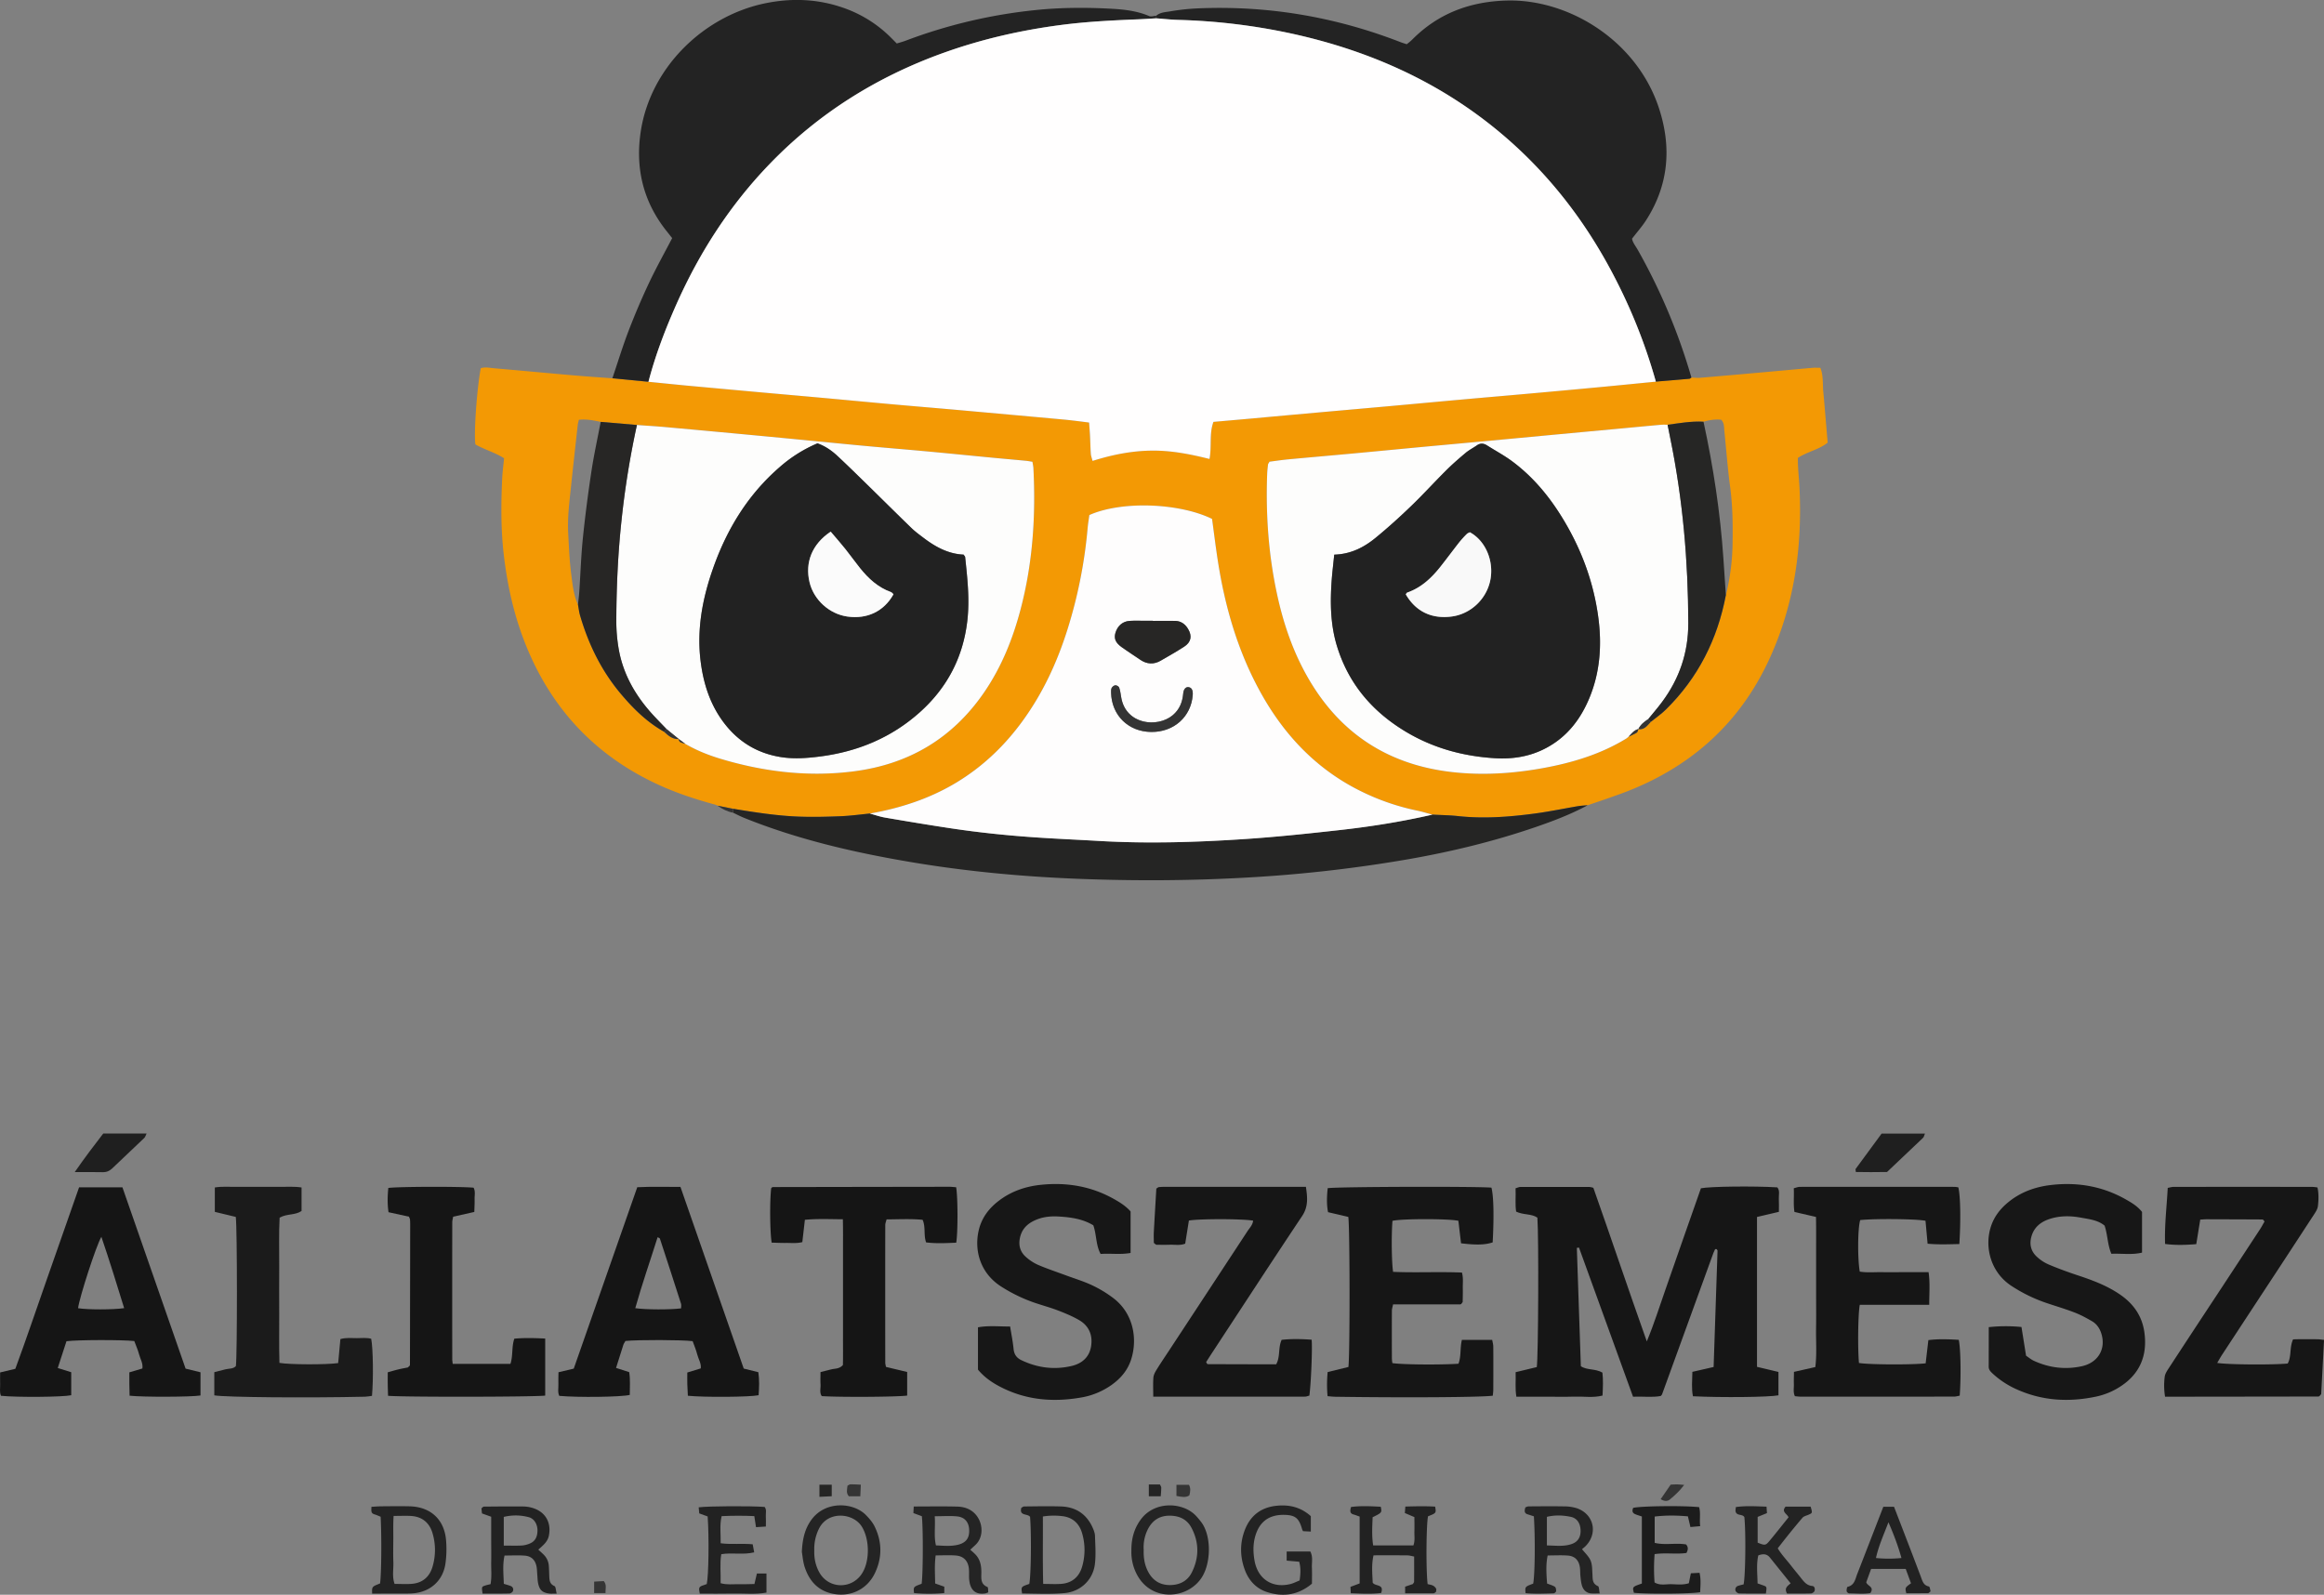 <svg id="Layer_1" data-name="Layer 1" xmlns="http://www.w3.org/2000/svg" viewBox="0 0 3777.48 2592.46"><rect x="0" y="0" width="3777.48" height="2592.46" fill="#808080" stroke="none"/><defs><style>.cls-1{fill:#f39904;}.cls-2{fill:#232323;}.cls-3{fill:#161616;}.cls-4{fill:#252524;}.cls-5{fill:#151515;}.cls-6{fill:#171717;}.cls-7{fill:#1b1b1b;}.cls-8{fill:#222;}.cls-9{fill:#242424;}.cls-10{fill:#1c1c1c;}.cls-11{fill:#1f1f1f;}.cls-12{fill:#343434;}.cls-13{fill:#fffefe;}.cls-14{fill:#fefdfd;}.cls-15{fill:#fdfdfc;}.cls-16{fill:#272625;}.cls-17{fill:#262625;}.cls-18{fill:#f9f9f9;}.cls-19{fill:#fbfbfb;}</style></defs><path class="cls-1" d="M1289.06-2385.84c4.62.17,9.28.81,13.86.42q61.69-5.26,123.35-10.84c19.9-1.78,39.78-3.68,59.68-5.38,3.91-.34,7.87-.05,12.68-.05,5.15,13,3.53,26.47,4.82,39.46,1.37,13.92,2.45,27.86,3.64,41.79,1.13,13.24,2.24,26.47,3.41,40.43-14.23,11.4-32.64,14.5-48.43,24.77-.23,16.29,1.9,32.72,2.69,49.19,4.67,97.93-8.94,192.74-51,282-47.07,99.83-123.51,168.68-225.64,209.5-10.5,4.2-21.2,7.92-31.86,11.69-11.89,4.19-23.84,8.18-35.77,12.26-5.27.49-10.58.64-15.77,1.51-23.47,3.94-46.8,8.84-70.37,12-41.37,5.5-82.89,8.68-124.68,4.12-13.8-1.5-27.75-1.61-41.63-2.36-8.31-2.22-16.55-4.87-25-6.6a378.18,378.18,0,0,1-81.33-26.77C685.56-1743.5,630-1800,589.64-1872.39c-37.8-67.7-58.87-140.91-70.6-217.09-3.44-22.3-6.15-44.7-9.14-66.59-53.91-26.22-147.42-29.5-199.47-6.26-.92,6.85-2.16,14.06-2.8,21.33A772.53,772.53,0,0,1,287-2019.12c-14.13,55.73-33.61,109.37-63.44,158.83-32.48,53.88-73.93,99.08-128,132C51.72-1701.53,3.91-1686-46.3-1677.06c-15.77,1.5-31.52,3.7-47.32,4.34-22.41.9-44.9,1.48-67.29.68-36.33-1.29-72.24-7-108.08-12.83l-24.82-5-5.12-2.24s.27.33.27.33c-30.84-8.42-61.16-18.37-90.28-31.65-101.64-46.36-173.21-121.64-215.49-224.86-19.8-48.34-31.14-98.74-37.07-150.6-4.64-40.52-4.38-81-2.54-121.62.51-11.21,2-22.38,3.16-34.12-15.09-9.62-32-14.06-46.6-22.52-2.82-17,2.36-90.73,8.7-123.84,6.77-2.27,14-.65,21.13,0,43.08,3.75,86.14,7.79,129.22,11.54,21.18,1.84,42.4,3.24,63.61,4.84l58.62,5.65c20.54,2,41.06,4.15,61.6,6q60.68,5.63,121.35,11.06c34.49,3.12,69,6.11,103.48,9.25,37.13,3.38,74.25,7,111.39,10.27,36.48,3.27,73,6.25,109.47,9.5q83.57,7.46,167.12,15.12c6.63.6,13.24,1.38,19.86,2.16,7.09.84,14.18,1.78,21.94,2.77.55,7.76,1.13,14.3,1.47,20.85.5,10,.64,20,1.36,29.94.26,3.68,1.72,7.27,2.81,11.6,31.69-10,62.77-16.25,95.08-16.75s63.36,5.65,95,13.56c3.88-20.58-.72-40.94,6.4-60.3,21.6-1.9,42.12-3.68,62.64-5.52q60.69-5.46,121.36-11c33.83-3,67.66-6,101.48-9,39.8-3.59,79.58-7.31,119.37-10.88,34.49-3.1,69-6,103.48-9.12q59.68-5.37,119.36-10.93c30.49-2.87,61-6,91.43-9,18.16-1.5,36.33-3,54.48-4.6C1286.89-2384,1288-2385.16,1289.06-2385.84Zm-101.88,583.62-.19.16c4.42-2.13,9-3.93,13.16-6.55,1.55-1,1.89-3.86,2.79-5.88l-.19.16c9.9,1.53,14.6-5.9,20.24-11.72,8.22-6.66,17.07-12.69,24.58-20.09,52.32-51.56,83.84-114.14,97.48-186a366.07,366.07,0,0,0,10.89-84.78c.49-30.6.12-61.09-4-91.57-4.08-30.29-6.3-60.83-9.41-91.25-.6-5.82.08-12-5-17.51-9.48-1.07-19.22.39-28.83,3.22-19.69-1.1-39,2.32-58.36,5a97.56,97.56,0,0,0-10-.07c-27.18,2.45-54.34,5-81.51,7.55q-46.72,4.35-93.45,8.7-61.64,5.74-123.25,11.51c-31.15,2.89-62.31,5.7-93.45,8.61-37.12,3.47-74.22,7.08-111.33,10.51-34.47,3.18-69,6.13-103.42,9.37-10.49,1-20.91,2.59-30.62,3.83-1.24,2.24-2.29,3.34-2.43,4.56-.63,5.27-1.23,10.57-1.42,15.88-2.4,65.48,2.12,130.44,16,194.56,10.58,49,26.72,96.16,52.33,139.61,31.56,53.54,73.84,95.68,130.72,122.22,41.69,19.45,85.86,28,131.47,30,39.42,1.75,78.56-1.64,117.3-8.68,48-8.73,94.43-22.62,136.47-48.5Zm-1544.27,3.86c.43,7,6.63,6.14,10.82,8,17.91,10.43,37,18.16,56.78,24.11,71,21.34,143.2,30,217.11,20.5,89.57-11.52,160.54-53.67,211.8-128.4,28.25-41.18,46.56-86.8,59.18-134.7,19.88-75.4,24.94-152.29,20.9-229.93-.16-3.19-.95-6.35-1.55-10.18-4-.62-7.13-1.27-10.32-1.58-18.57-1.76-37.15-3.38-55.71-5.15-35.14-3.35-70.25-6.9-105.4-10.14-35.81-3.31-71.67-6.19-107.47-9.54-49.06-4.6-98.09-9.55-147.14-14.19q-84.52-8-169.09-15.67c-15.9-1.45-31.84-2.37-47.77-3.53l-58.86-5c-11.55-2.45-23.11-4.79-35.54-3.41-.77,3.53-1.54,6-1.82,8.52-3.8,34.29-7.63,68.58-11.24,102.88-2.57,24.43-5.62,48.86-4.24,73.48,1.22,21.85,2,43.8,4.82,65.47,2.18,17,3.76,34.32,11.09,50.27,1.12,5.83,1.77,11.79,3.41,17.46,13.68,47,34.87,90.26,66.57,127.82,20.14,23.88,42.31,45.69,69.92,61.16,6.8,6.46,13.84,12.45,24.09,12Z" transform="translate(1460.22 2999.6)"/><path class="cls-2" d="M1289.06-2385.84c-1.11.68-2.17,1.86-3.33,2-18.15,1.62-36.32,3.1-54.48,4.61a889.49,889.49,0,0,0-64.66-165c-47.35-93-109.69-174.37-190.23-241.29-99.92-83-215.23-133.46-341.45-160.43a994.92,994.92,0,0,0-180.1-21.34c-11.92-.34-23.8-1.68-35.69-2.56l0-4.13c6.44-5.65,14.87-5.83,22.51-7.12a359.63,359.63,0,0,1,43.66-4.83c114-5.1,224.22,13.43,330.61,54.72,3.07,1.19,6.24,2.12,10.37,3.51a108.12,108.12,0,0,0,8.62-7.18c42.54-43.11,94.71-62.39,154.6-63.85,99.48-2.42,210.87,64.39,247,175.58,20.68,63.63,15.47,124.86-21.34,181.93-6.46,10-14.47,19-22.62,29.64,1.08,6.34,5.85,12,9.34,18.2A968.18,968.18,0,0,1,1289.06-2385.84Z" transform="translate(1460.22 2999.6)"/><path class="cls-2" d="M419.1-2974l0,4.13c-9.91.56-19.82,1.26-29.73,1.66-41.91,1.69-83.74,3.74-125.41,9.22-64.88,8.53-128.28,23-189.87,45-108.23,38.75-203.42,98-283.44,181.06-64.46,66.87-114,143.67-151.6,228.34-18.1,40.76-34,82.34-45.27,125.58l-58.62-5.65c8.74-25.83,16.71-52,26.45-77.42,10-26.08,21-51.85,32.87-77.11,11.61-24.64,24.94-48.47,37.87-73.33-3.13-3.94-6.42-8.07-9.69-12.21-37.67-47.71-50.44-101.88-41.32-161.5,15.91-104.11,102.84-188.2,203.76-208.32,42.67-8.51,84.74-6.71,126,7.83a203.48,203.48,0,0,1,75.69,47.14c3.31,3.24,6.54,6.57,10.61,10.68,4.87-1.53,9.88-2.83,14.69-4.65a836.8,836.8,0,0,1,211.28-49.72c40.6-4.19,81.17-4.37,121.77-2.18,21.23,1.14,42.47,3.38,62.48,11.94C410.84-2972.1,415.26-2973.73,419.1-2974Z" transform="translate(1460.22 2999.6)"/><path class="cls-3" d="M1102.81-971c2.16,63.82,4.32,127.64,6.51,192.31,10,6.88,23.28,3.58,35.08,10.41,1.33,11.55.87,24,.18,37.32-15.17,3.92-30.44,1.26-45.49,1.73-16,.49-32,.11-48,.11h-46.56c-2.32-13.73-.68-26.18-1.23-39.83l34.39-8.31c2.54-15.56,3.3-210.62,1-242.93-9.82-6.72-22.9-4.07-34.57-9.83-1.83-12.28-.32-24.75-.92-37.84,3.07-.91,5.48-2.23,7.89-2.24q56-.18,112,0c1.93,0,3.86.78,6.54,1.36,28.94,81.84,56.55,164.4,86.9,249.74,12.46-30.09,20.93-57.86,30.62-85.16,9.57-27,18.83-54.05,28.29-81.06q14.51-41.46,29.06-82.69c14.84-3,86-3.85,124.2-1.48,4.52,5.6,2.07,12.49,2.43,18.85.37,6.6.08,13.23.08,20.93l-35.58,8.34v243.63l34.87,8.29v38c-15.63,3-91.46,3.83-139,1.53-2.57-12.73-1.1-25.72-.91-39.68l34.53-7.9c2.18-64,4.32-126.53,6.36-189.09,0-.86-1.08-1.76-1.61-2.57-.85,0-1.65-.14-2.15.17s-.65,1.09-.93,1.67c-.57,1.2-1.19,2.39-1.69,3.63-.74,1.85-1.39,3.74-2.07,5.62q-40.87,112.59-81.78,225.19c-.21.59-.83,1-2.09,2.53-14.14,2.66-29.19.35-45,1.22-29.57-81.6-58.72-162.05-87.86-242.49Z" transform="translate(1460.22 2999.6)"/><path class="cls-4" d="M868-1675.32c13.88.75,27.83.86,41.63,2.36,41.79,4.56,83.31,1.38,124.68-4.12,23.57-3.13,46.9-8,70.37-12,5.19-.87,10.5-1,15.77-1.51-27,14.58-55.65,25.52-84.59,35.47-68.14,23.42-138,40.3-208.93,52.63a2274.94,2274.94,0,0,1-260,29.43c-91.26,5.21-182.56,5.64-273.81,2.1-92.59-3.6-184.83-12.23-276.25-27.81s-181.42-36.54-267.71-71.34c-6.14-2.48-12-5.6-18-8.42,0-2.13-.09-4.25-.14-6.37,35.84,5.86,71.75,11.54,108.08,12.83,22.39.8,44.88.22,67.29-.68,15.8-.64,31.55-2.84,47.33-4.35,8.3,2.24,16.48,5.17,24.91,6.6,35.42,6,70.87,12,106.39,17.33,47.41,7.18,95.11,12,143,15.14,32.56,2.13,65.17,3.54,97.74,5.44,79.95,4.66,159.85,2.14,239.62-3.22,50.46-3.39,100.82-8.74,151.1-14.34C767.36-1655.78,818-1663.84,868-1675.32Z" transform="translate(1460.22 2999.6)"/><path class="cls-3" d="M1724.54-977.25c-17.58.36-34,1.06-51.61-.56-1.18-13-2.3-25.33-3.4-37.29-15.39-3.1-81.82-3.68-106.11-1.14-4,12.25-4.56,62-.73,83.79,12,2,24.53.68,37,.92,12,.23,24,0,36,0h38.83c2.65,17.8,1,34.76,1.08,53.08H1562.69c-2.85,15.69-3.48,69.52-1.33,94.48,13.66,2.74,85,3.26,108.41.63,1.41-12,2.86-24.35,4.42-37.74,17-2.2,33.25-1.37,49.38-.46,3.17,14.31,3.9,59.46,1.55,90.76-2.95.51-6.1,1.52-9.26,1.52q-125,.13-249.93.05c-2.62,0-5.24-.42-8.67-.71-3.1-6.32-1.49-13-1.69-19.36-.21-6.59.09-13.19.17-20.18l34.69-7.83c2.64-20.94.89-41.48,1.21-61.93.31-20,.07-40,.07-60q0-31,0-62c0-19.88.18-39.78-.17-60.09l-35-8.1c-2.09-12.77-.39-25.25-1.14-38.56,3.65-.87,6.7-2.23,9.74-2.24q126-.16,251.94,0a41.83,41.83,0,0,1,5.82.83C1726.29-1055.77,1727.08-1016.84,1724.54-977.25Z" transform="translate(1460.22 2999.6)"/><path class="cls-3" d="M803.13-1014.93c-1.86,22.76-1.42,66.75,1,82.87,36.72,1.65,73.81-.43,111.93,1.15,2.5,8.93,1.2,17.52,1.38,25.92.17,7.9-.11,15.81-.18,22-1.72,2.24-2,2.89-2.55,3.26a3.38,3.38,0,0,1-1.85.59c-35.92,0-71.85,0-108.76,0-.79,4.08-1.89,7.11-1.9,10.15-.14,26-.1,52,0,78a65.78,65.78,0,0,0,.79,7.3c16.55,2.46,77.23,3,107.4,1,4.63-11.91,2.33-25.52,5.59-38.72h49.26c.59,3.51,1.73,7.23,1.75,11,.17,23.33.12,46.66,0,70,0,3.26-.52,6.52-.79,9.66-18.45,2.6-140.5,3.39-256.22,1.71-3.85-.06-7.7-.56-12.35-.91a209.79,209.79,0,0,1,.16-39.23l33.73-8.24c2.57-19.85,2.4-226.54-.18-243.93l-32.92-7.7c-2.61-13.31-1.87-26.25-.61-39,15.6-2.47,241.8-3.09,266.17-.89,3.58,13.41,4.32,46.74,2,89-12.25,4.05-26.69,4.51-51.42,1.46-1.42-12.06-2.87-24.42-4.3-36.57C893-1018.76,816-1018.47,803.13-1014.93Z" transform="translate(1460.22 2999.6)"/><path class="cls-5" d="M-1261.23-1069.5l102.69,294.79,24.22,5.92v37.72c-15.48,2.47-92.5,2.76-115.24.35-.14-6.23-.34-12.72-.42-19.21-.07-6,0-12,0-18.74l21.21-6.3c1.22-8.6-3.44-15.56-5.38-23s-5.3-14.82-7.81-21.63c-20.23-2.16-92.49-2-110.21.31-4.47,13.74-9.16,28.15-14.18,43.55l21.89,6.85v37.4c-13.58,3-88.29,3.63-114.18.91-2.63-5.88-1.11-12.54-1.35-18.95-.23-6,0-11.91,0-19l24.71-5.91c17.93-48.64,34.64-98.34,52-147.79,17.21-48.92,34.31-97.88,51.62-147.27Zm2.81,196.44c-11.86-38.57-23.69-76.83-37-115.9-8.31,13.56-35.9,99.07-37.9,116C-1318.12-870.43-1276.82-870.35-1258.42-873.06Z" transform="translate(1460.22 2999.6)"/><path class="cls-5" d="M-552.45-768.85l24.82-5.88c34.4-98.28,68.65-196.15,103.22-294.9,23.61-1.23,46.7-.38,70.22-.51l102.86,295.32,23.73,5.88c1.88,12.58,1.34,25.05.45,37.43-14.14,3-88.63,3.57-115,.85-.3-6.13-.73-12.55-.9-19-.16-6,0-12,0-18.76l21.86-6.69c1.08-8.15-3.78-15-5.64-22.44-1.91-7.62-5.09-14.93-7.53-21.85-17.18-2.25-89-2.41-109.23-.32-1,1.89-2.67,4-3.47,6.47-3.92,12-7.61,24-11.8,37.35l21.37,6.89c2,12.22.86,24.74.92,37-14.27,3.46-84.56,4.34-114.59,1.53-2.87-5.85-1.24-12.52-1.45-18.9C-552.82-755.89-552.53-762.47-552.45-768.85ZM-353.19-872.7c0-2.51.64-5.27-.1-7.6q-16.95-53-34.31-105.78c-.31-.93-2.14-1.35-3.72-2.29-12.1,38.48-25.42,76.45-36.31,115.38C-410.73-870.49-370.39-870.4-353.19-872.7Z" transform="translate(1460.22 2999.6)"/><path class="cls-6" d="M129.4-773.1v-68.8c17.37-3.15,34.41-1.2,52.27-1.29,2,12.67,4.41,24.38,5.57,36.21.87,9,4.78,14.7,12.77,18.53,26.18,12.55,53.54,16,81.67,9.37,16.68-3.91,28.82-14.22,31.6-32.12,2.83-18.15-3.55-33.18-19.58-42.47-10.86-6.29-22.65-11.15-34.4-15.67-12.4-4.76-25.29-8.23-37.88-12.5a252.91,252.91,0,0,1-53.79-26c-34.76-21.89-44.58-59.13-37-91.74,4.74-20.45,16.72-36,33.11-48.38,19.65-14.9,42.28-22.74,66.37-25.41,42-4.66,82.31,1.68,119.67,22.56,9.88,5.52,19.54,11.37,27.69,20.57v67.46c-16.33,3-32.29.45-48.73,1.62-7.92-14.46-6.41-31.18-11.86-46.55-16.9-10.26-35.84-13-55.15-14.23-12.07-.8-24.1,0-35.45,4.32-13.57,5.14-24.43,13.37-28.25,28.52-3.23,12.77-.6,24.07,9.18,32.73a76,76,0,0,0,19.92,13c14.65,6.27,29.82,11.3,44.78,16.84,14.33,5.31,29.07,9.75,42.86,16.21a194.33,194.33,0,0,1,34.08,20.52c34.18,25.63,40,68.1,29.38,100.56-5.8,17.77-17.5,31.2-32.68,41.72a119.7,119.7,0,0,1-47.65,19.59c-43.62,7.7-86.24,4.95-126.77-14.5C155.43-749.95,140.88-759.23,129.4-773.1Z" transform="translate(1460.22 2999.6)"/><path class="cls-6" d="M2021.49-1029.48v66.17c-16.46,3.95-32.84,1.14-49.82,1.89-6.31-14.59-5.92-30.29-11-45.71-10.59-9-24.7-10.48-38.29-13-17.22-3.2-34.58-3.39-51.39,2.21-14.61,4.86-25.61,13.76-29.62,29.68-3.06,12.15-.13,22.78,8.59,31.08A67.46,67.46,0,0,0,1869.76-944c15.9,6.72,32.18,12.63,48.58,18.06,24.11,8,47.66,16.9,68.63,31.64,21.23,14.91,34.8,34.7,38.35,60.62,5.08,37-6.79,66.88-38.63,87.75a116.22,116.22,0,0,1-40.32,16.76c-44.94,9.4-88.69,6.66-130.77-12.88a141.67,141.67,0,0,1-36.46-24.24c-3.45-3.16-6.9-6.3-6.89-11.6.07-21.18.07-42.36.1-64.27a255.68,255.68,0,0,1,53.18-.24c2.5,15.66,4.91,30.71,7.46,46.71,4,2.62,8.1,6.12,12.83,8.29,25,11.47,51.2,14.61,78,8.71,27-6,39.83-29.25,31-54.58-2.74-7.84-7.5-14.38-14.54-18.48-9.16-5.33-18.6-10.44-28.46-14.23-15.51-6-31.52-10.63-47.24-16a249,249,0,0,1-55.38-27.26c-33-21.56-43.25-60.74-34.45-92.79,4.78-17.42,14.75-31.1,28.38-42.47,20.09-16.77,43.77-25.51,69.24-28.6,43.49-5.29,85,1.68,123.4,23.67C2005-1044.21,2014.17-1038.7,2021.49-1029.48Z" transform="translate(1460.22 2999.6)"/><path class="cls-3" d="M2116.1-1017c-2.36,14.55-4.37,27-6.46,39.91-17.07,1.35-33.5,2-50.67-.33-1.08-30.67,2.68-60.39,4.28-91.11,3.29-.59,6.39-1.63,9.49-1.63q113-.15,226,0a68.61,68.61,0,0,1,7.94.93c2.22,10.39,1.81,20.48.7,30.24-.63,5.51-4.52,10.88-7.72,15.8q-45.3,69.48-90.9,138.75-28.5,43.44-57,86.89c-2.8,4.29-5.27,8.8-8.07,13.53,16.42,2.85,89.37,3.39,114.59,1,6.43-11.62,2.63-26,8.73-39.26,13.13-.52,26.37-.23,39.58-.21,3.14,0,6.28.63,10.71,1.1-1.62,30.81-3.17,60.48-4.61,88.08-2.12,2.39-2.48,3-3,3.36a3.59,3.59,0,0,1-1.82.55q-119,.18-237.94.31h-11a111.17,111.17,0,0,1-.61-32.18c.61-5.5,4.48-10.89,7.69-15.81q39.33-60.23,79-120.26,34-51.76,68-103.55c2.82-4.31,5.22-8.9,7.57-12.93a20.79,20.79,0,0,0-1.84-2.53,2.8,2.8,0,0,0-1.6-.85q-45-.22-90-.34C2123.93-1017.58,2120.69-1017.24,2116.1-1017Z" transform="translate(1460.22 2999.6)"/><path class="cls-3" d="M414.3-729.16c0-11.49-.52-21.38.24-31.17.34-4.33,2.76-8.77,5.14-12.61,6.65-10.75,13.76-21.21,20.71-31.78Q504-901.48,567.53-998.3c3.47-5.29,8.4-10,9.09-17-17.08-3.06-86.63-3.18-104.38-.17-1.91,12-3.87,24.33-6,37.57-8.19,3.33-16.85,1.47-25.23,1.77-7.9.28-15.82.06-21.8.06-2.42-1.75-3.08-2-3.42-2.53a3.59,3.59,0,0,1-.58-1.89c0-5.31-.27-10.63,0-15.92,1.3-23.86,2.74-47.71,4.1-70.91,1.36-1,1.87-1.45,2.44-1.78a4.62,4.62,0,0,1,1.77-.74c2.65-.2,5.31-.4,8-.4,76.55,0,153.11,0,230.92,0,2.47,16.84,4.21,31.9-6.14,47.41C607.16-949.21,558.9-875,510.33-801c-3.55,5.4-7,10.87-10.05,15.61,1.12,1.94,1.32,2.65,1.78,3A3.66,3.66,0,0,0,504-782q49.93.16,99.87.28H614.1c7-12.59,2.92-27,8.91-39.82,16.25-1.82,32.54-1.35,48.71-.23,1.47,12.19-1,72.12-3.68,90.88-2.16.53-4.63,1.66-7.09,1.66C579.71-729.15,498.47-729.16,414.3-729.16Z" transform="translate(1460.22 2999.6)"/><path class="cls-5" d="M93.9-1069.61c2.86,15.61,3,73.22.15,90.14-16.31.68-32.72,1.64-49-.51-4.28-12.27-.38-24.84-5.64-36.68-19.2-1.87-38.34-.76-58.58-.67-.77,3.23-2.11,6.24-2.12,9.25q-.15,111.89,0,223.79c0,1.94.65,3.88,1.16,6.77l34.44,8.26v38.32c-15.42,2.26-108.7,2.84-138.8.89-4-5.68-1.62-12.51-2-18.87-.36-6.56-.08-13.15-.08-20.17,6.85-1.72,12.58-3.21,18.34-4.59s12.12-.37,18.12-6.94c.35-14.25.09-30.12.14-46s0-32,0-48v-46c0-16,0-32,0-48,0-15.83.19-31.68-.24-48.91-21.53-.09-41.22-1.1-61.73.86-1.44,12.55-2.78,24.26-4.16,36.28-9.56,2.39-18.17,1.23-26.65,1.34-7.82.1-15.66-.32-23.13-.49-2.94-16.61-3.27-68-.82-88.36a7.57,7.57,0,0,1,1.35-1.46,3.82,3.82,0,0,1,1.87-.53q143.85-.27,287.69-.46C87.46-1070.21,90.75-1069.81,93.9-1069.61Z" transform="translate(1460.22 2999.6)"/><path class="cls-7" d="M-970.06-1069.24V-1031c-10.54,7.24-23.81,4.07-35.66,10.89-1.44,25.71-.46,52.24-.64,78.72-.17,26-.1,52,0,78,.08,26.51-.41,53,.34,79.31,16.19,2.93,76.37,3.13,95.45.32q1.77-18.91,3.63-39c9.56-2.71,18.23-1.49,26.73-1.54,7.86,0,15.85-1,23.32,1,3.1,15.16,3.77,65.86,1.29,92.82-3.65.47-7.49,1.31-11.35,1.4-94.5,2.12-226.68,1-244.92-2.2V-769c6.87-1.75,12.62-3.28,18.4-4.67s12.11-.37,16.67-5.15c2.29-17.13,2.28-224.17-.16-242.53l-34.07-8.21v-39.67c12.39-2,24.28-.79,36-1,11.33-.21,22.66,0,34,0,12,0,24-.14,36,0C-993.85-1070.08-982.61-1071.12-970.06-1069.24Z" transform="translate(1460.22 2999.6)"/><path class="cls-5" d="M-724.38-782.45h93.82c4.41-13,1.7-27.41,6.33-41,16.82-1.5,33.17-1,50.2-.18v92.71c-16,2.27-232,2.58-255.43.34-.17-6.22-.42-12.7-.51-19.18-.09-6,0-12,0-19,5.88-1.62,11.44-3.32,17.09-4.67s11.58-2.37,15.5-3.16c2.06-1.93,2.65-2.29,3-2.82a4,4,0,0,0,.51-1.92q.21-112.93.38-225.86c0-3.33,0-6.66-.3-10-.1-1.26-.9-2.47-1.72-4.56l-33.19-7.26c-2-13.4-1.64-26.45-.33-39.42,15.7-2.25,116.78-2.55,138.6-.43,3.2,5.86,1.46,12.6,1.64,19s-.27,13.09-.47,20.43l-34.42,7.74c-.49,3.05-1.44,6.2-1.44,9.34q-.12,111,0,221.9C-725.2-788.5-724.81-786.56-724.38-782.45Z" transform="translate(1460.22 2999.6)"/><path class="cls-8" d="M824.05-550.5c16.94-.5,32.8-.85,48.43.1,1.86,10.45,1.86,10.45-11.57,15.74-2.9,14.24-3.43,87.56-.62,110.23,2.59.67,5.87,1,8.66,2.39a12.37,12.37,0,0,1,5.15,5.11c.74,1.42-.12,3.69-.24,5.25-1.57.95-2.64,2.17-3.73,2.18-15.2.13-30.4.08-46.41.08v-10.86l12.58-4.28c.8-1.45,2-2.57,2-3.71.13-13.26.08-26.51.08-41-3.84-.68-7.52-1.85-11.21-1.89-18-.2-35.92-.09-54.81-.09-3.65,15.44-1.87,30.41-1.38,44.45,4.36,6.51,19,1.78,13.78,16.77-15.82,2.06-32.15,1.07-49.4.42-.19-3.79-.34-6.88-.51-10.36l14.93-5.62V-534.21c-3.64-1.27-6.68-2.55-9.83-3.39-6.38-1.72-5.88-6.09-4.19-12.2,15.91-2.16,32.19-1.22,48.33-.42,2,9.57,2,9.57-13.23,17.09-.56,15-1.58,30.15.89,45.8h65.37c2.92-7.62,1.4-15.54,1.66-23.2.24-7.3,0-14.62,0-22.84L823.24-540C823.48-543.12,823.76-546.71,824.05-550.5Z" transform="translate(1460.22 2999.6)"/><path class="cls-2" d="M1444.52-409.07c-4.88-8.52.24-12.08,5.82-16.59q-16.86-21-33.68-41.91c-5-6.2-11.12-6.41-18.89-3.54-3.41,14.58-1.43,29.67-1.2,45.5,3.21,1.14,6.22,2.18,9.21,3.26,5.92,2.15,5.92,2.16,4.3,13.26-14.35,0-28.91.17-43.47-.19-2-.05-5.12-2.28-5.77-4.17a6.2,6.2,0,0,1,3.82-8.09,81.32,81.32,0,0,1,9.18-2.39c3.12-14,3.85-85.37,1.25-109.48-3.36-5.45-12.55-1.58-14.28-9.18-.4-1.78.19-3.79.42-7.09,16.46-2.39,32.78-1.18,49.89-.68.26,3.78.47,6.91.72,10.49l-15.13,6.17v41.86c11.56,4.65,12.9,4.74,18.9-2.45,10.63-12.75,20.89-25.81,31.31-38.75-2.38-5.86-12.21-8.77-4.86-17.31h40.75c3,10.22,3,10.2-2.81,12.87-3.56,1.64-8.11,2.47-10.44,5.19-13.79,16.08-27,32.61-40.21,49.68,6.48,10.72,14.41,18.79,21.28,27.65,4.9,6.31,10,12.43,15,18.65,5.39,6.69,10,14.08,20,14.94,3.75.33,4.62,5,3.52,8.1-.65,1.86-3.79,4-5.87,4C1470.16-408.89,1456.92-409.07,1444.52-409.07Z" transform="translate(1460.22 2999.6)"/><path class="cls-9" d="M1033-534.62c-3.59-1.15-6.65-2.22-9.76-3.12-6.38-1.84-5.63-6.26-4.07-11.5,1.61-.51,3.39-1.55,5.18-1.56,19.3-.14,38.6-.33,57.89,0a69.11,69.11,0,0,1,19.61,2.72c28.35,9,36,40.68,15.2,61.82-1.85,1.88-4,3.47-5.82,5,4.92,6.3,11,11.72,13.92,18.51,2.76,6.41,2.5,14.23,3,21.47.54,7.88-.78,16,9,20.11,1.93.81,1.73,6.69,2.89,11.92-5.48,0-9.31.17-13.12,0-8.39-.44-13.56-5.37-15.84-13-1.51-5-1.92-10.42-2.49-15.69-.49-4.62-.13-9.34-.83-13.92-1.74-11.43-8.16-18.13-19.65-19-10.51-.81-21.13-.17-32.73-.17-3.18,15.34-2,30.26-.94,45.62,4.56,1.8,9,2.92,12.69,5.31,1.61,1.05,2.16,4.72,2,7.11-.1,1.35-2.68,3.53-4.19,3.57-15.19.41-30.41,1.18-45.46-.34-1-10.5-1-10.5,12.36-15.47C1034.65-439.94,1035.34-496.37,1033-534.62Zm21.13,47.29c15.2.31,28.27,2.16,41-2.55,10-3.7,14.58-12,13.67-23.67-.82-10.54-6.17-18.23-15.79-20.24-12.78-2.66-25.74-3.18-38.87,0Z" transform="translate(1460.22 2999.6)"/><path class="cls-8" d="M-555.38-409c-5.93,0-8.6.25-11.22,0-11.76-1.33-16.62-5.51-18.95-16.83-.93-4.53-.94-9.24-1.36-13.87s-.37-9.35-1.33-13.85c-2.21-10.31-8.51-16.41-19.18-17.19s-21.19-.17-32.73-.17c-3.37,15.14-1.66,30.15-1.16,46,3.95,1.24,7.66,2.18,11.19,3.56a6.17,6.17,0,0,1,3.64,8.17c-.68,1.87-3.82,4-5.91,4-14.55.35-29.11.19-43.45.19-1.58-11.11-1.6-11.18,4.36-13.19,2.44-.82,5-1.29,8.6-2.19,2.23-12,.84-23.87,1.07-35.65.24-12.64,0-25.29,0-37.94v-36l-15-5.39c-.28-2.63-.61-5.73-.88-8.33,1.81-1.35,2.81-2.74,3.82-2.75,21.29-.2,42.59-.41,63.87-.21a55.19,55.19,0,0,1,15.68,2.44c20.79,6.42,30.57,23.87,26.23,45.09-2.06,10-9.44,15.69-17.14,22.67,3.25,3,6.52,5.76,9.44,8.85a28.36,28.36,0,0,1,7.68,18c.37,5.31.49,10.63.69,15.95.27,6.75.52,13,8.45,16.42C-556.85-420.43-556.87-414.66-555.38-409Zm-86-78.05c11.3,0,20.47.37,29.58-.16a39.89,39.89,0,0,0,13.32-3.47c9-3.94,11.87-12,11.9-21.06,0-10.23-5.54-19.31-14.34-21.54a81.39,81.39,0,0,0-40.46-.4Z" transform="translate(1460.22 2999.6)"/><path class="cls-9" d="M25-550.62c24.43,0,47.67-.46,70.87.17,13.86.37,26.08,5.71,33.65,18.16,8.2,13.49,8,32.69-4.24,44.13-2.42,2.26-4.84,4.51-8.38,7.79,2.94,2.69,5.72,5,8.23,7.58,8,8.21,9.83,18.45,9.77,29.41-.05,9.13-1.76,18.91,9.85,23.6,1.44.58,1,5.81,1.41,8.67a29.65,29.65,0,0,1-4.63,1.76c-16.15,2.57-24.61-5.34-26.37-22-.63-5.92.06-12-.5-17.92-1.25-13-8.66-20.79-21.64-21.7-10.45-.73-21-.15-32.37-.15-2.14,15.71-1,30.14-.85,45.63l14.88,5.25v10.34a259.37,259.37,0,0,1-49.22,0c-1.11-10.14-1.11-10.14,12.36-15.08,2.3-15.33,2.61-90,.35-109.84l-13.72-5.07C24.58-543,24.76-546.53,25-550.62Zm34.12,15.85c1.24,16.94-1.62,31.93,1.93,47.39,12.83.54,24.7,1.84,36.4-1.18,13-3.37,18.45-11.34,17.6-24.92-.74-11.88-7.29-19.83-19.7-21.06C84.22-535.64,72.93-534.77,59.09-534.77Z" transform="translate(1460.22 2999.6)"/><path class="cls-10" d="M1208.48-425.37v-109c-4-1.4-7.8-2.4-11.31-4-4.71-2.1-4.38-6-2.83-10,13.05-3.09,81.89-3.87,107.21-1.18,2.81,9.7.32,19.67,1.75,30.9l-15.87,1.42c-1.47-6.24-2.67-11.31-4.09-17.36-17.93-1.6-35.51-1.9-54,.32v42.78c16.85,4.11,34.27-.3,51,2.53,3.74,4.34,3.5,8.53.65,13.87-16.41,2.49-33.77-.8-51.77,1.92a299.4,299.4,0,0,0-.1,46c8.83,5.44,18.37,2.66,27.4,2.86s18.52,1.6,28.38-1.58c1-5.13,2-10.14,3.23-16.14l14.12-.78c2.57,10.94,1.43,21.29,1,31.52-15.34,2.71-83,3.26-107.65,1C1193-420,1193-420,1208.48-425.37Z" transform="translate(1460.22 2999.6)"/><path class="cls-8" d="M201.13-409.17c-1.78-11-1.78-11,11.67-15.57,2.84-13.77,3.62-79.62,1.3-108.93-3.62-5.93-18.21-.9-14.15-14.92,1.33-.62,3-2.08,4.73-2.09,19.93-.17,39.89-.68,59.8,0,24,.83,41.54,12.45,51.41,34.65,1.86,4.18,3.59,8.82,3.73,13.3.46,15.22,1.68,30.64-.15,45.65-3.14,25.86-23.21,44.8-49.16,47.21C247.24-407.71,224.05-409,201.13-409.17Zm34.27-15.57c11.39,0,20.69.64,29.88-.14,17.05-1.46,28.4-11.35,33.21-27.28a96.43,96.43,0,0,0,.14-55.08C294-523.16,283-533.27,265.81-535a112,112,0,0,0-30.93.64C235.14-497.92,234.41-462.3,235.4-424.74Z" transform="translate(1460.22 2999.6)"/><path class="cls-2" d="M-855.33-409c-.42-11.33-.42-11.33,12.87-16.5,2.17-15.56,2.72-75,.92-108.48-3-1.17-6.39-2.8-10-3.86-6.51-1.92-4.88-6.48-5-12.24,6.07-.33,11.18-.8,16.29-.83,15.29-.1,30.58-.34,45.86,0,34,.88,56.32,21.31,59.19,55a171.17,171.17,0,0,1-.93,37.72c-3.87,27.9-24.21,46.24-52.3,48.72-4,.35-8,.39-11.95.4C-818.22-409-836.13-409-855.33-409Zm34.89-126.31c-.89,13.61-.42,25.48-.49,37.31-.08,12.63-.39,25.27.09,37.88.43,11.64-2.28,23.58,2,35.34,10,0,19.27.66,28.44-.15,17.06-1.5,28.32-11.41,33.11-27.4a95.51,95.51,0,0,0,.06-55.06c-5-16.82-16.88-26.76-34.89-27.84C-800.65-535.72-809.28-535.29-820.44-535.29Z" transform="translate(1460.22 2999.6)"/><path class="cls-8" d="M-231.38-517c-1.08-7-1.85-12-2.78-18-18.05-.81-35.17-.77-53.08.06-3.48,14.61-1.28,28.86-1.59,44.1,17.77,2.26,34.33,0,52.06,1.66.72,3.88,1.49,8,2.42,13.08-17.9,4.45-35.25.08-53.47,3-2.66,15.51-.54,31.09-1.1,47.14,10.4,3,19.67,1.47,28.76,1.7,8.54.21,17.1-.19,26.23-.34,1.41-5.95,2.58-10.94,4-17.12h15.55v31.06c-18.22,3.44-36.67,1.17-55,1.59-17.87.41-35.77.09-53.39.09-2.2-11.16-2.2-11.16,11.31-15.53,3.07-13.6,3.94-75.29,1.48-109.9l-13.68-5c-.27-2.83-.6-6.37-.92-9.86,17.06-2.06,82.5-2.38,107.14-.65,3.63,4.32,1.72,9.85,2,14.89.34,5.21.07,10.46.07,17Z" transform="translate(1460.22 2999.6)"/><path class="cls-2" d="M657.73-510.52a28.39,28.39,0,0,1-1.42-3c-5.11-17.92-10.83-23.14-28.95-23.5-26.93-.53-41.73,13.3-47.76,36.52-3.19,12.32-2.92,25.06-.71,37.65,5.25,30.08,28.86,45.64,58.4,38.25,5-1.25,9.68-3.72,14.89-5.77,1.55-10.55,2.19-20.16-.65-30.44l-20.37-1.81v-14.8h38.51c4.53,8.9,2.14,17.63,2.51,26,.37,8.59.08,17.21.08,26.26C650-406.56,625.32-403,599-411.59c-17.31-5.68-29.23-18.49-35.63-35.44-8.27-21.93-8.52-44.5.11-66.27,8.73-22,25.27-35.31,49.34-38.28,21.46-2.65,40.83,1.62,57.6,16.66v25.08Z" transform="translate(1460.22 2999.6)"/><path class="cls-8" d="M1601-550.22h17.36c8.25,21.43,16.37,42.44,24.44,63.48q9.63,25.1,19.13,50.23c2.57,6.81,4.07,14.1,13.15,15.92,1.46.29,2,5.42,2.75,7.9-2,1.57-3.06,3-4.1,3-11.87.16-23.75.11-35.42.11-2.15-9.1-2.15-9.1,7.67-16.18l-8.6-23.33h-56.29c-2.71,7.46-5.39,14.84-7.86,21.66,1.84,6.36,13.65,7.11,6.72,17.52-10.71,2-22.58.66-34.34.56-1.5,0-4.06-2.14-4.23-3.52-.29-2.39.47-6.91,1.56-7.16,11.4-2.62,12.44-12.74,15.7-21C1572.65-476.87,1586.47-512.78,1601-550.22Zm8.32,25.23c-8,21-16,38.4-20.31,58.12a204.76,204.76,0,0,0,41.42,0C1625.11-486,1618.49-503.83,1609.29-525Z" transform="translate(1460.22 2999.6)"/><path class="cls-9" d="M-156.88-476.79c1-21.47,5-37.9,15.71-52.48,23-31.19,68.17-28.1,88.42-7.44,5.53,5.63,11,11.94,14.37,19,12,24.82,12.16,50.37.34,75.21-13.24,27.81-42,40.54-71.79,33-22.13-5.62-35.06-21.07-42.09-41.6C-155.11-460.49-155.75-470.66-156.88-476.79Zm20.22-2.5c-.47,12.57,2,24.89,8.38,36.15,14.78,26.1,51,27.53,68.23,2.84,14.07-20.13,13.64-57.09.46-77.87-14.09-22.23-55.08-25.84-69.55,3.82A72.89,72.89,0,0,0-136.66-479.29Z" transform="translate(1460.22 2999.6)"/><path class="cls-9" d="M378.77-478.68c-.22-19.18,4.24-35.46,14.76-50.13,22.82-31.83,69.26-28.72,89.85-7a123.57,123.57,0,0,1,9,10.66c16.95,22.61,15.93,67.54.1,90.93-23.41,34.57-81,38.69-104.51-5.39A77.56,77.56,0,0,1,378.77-478.68Zm20-1.66c-.44,12.63,1.31,24.29,6.95,35.26,7.39,14.35,19,22,35.07,22.19,15.87.15,29.07-6.31,36.19-20.58,12-24,12.07-48.76-.64-72.68-7.62-14.33-20.83-19.82-36.66-19.52-16.34.31-27.55,8.6-34.58,22.88A65.52,65.52,0,0,0,398.74-480.34Z" transform="translate(1460.22 2999.6)"/><path class="cls-11" d="M-1338.77-1094.19c16.49-23.86,31.65-43.63,46.36-62.73h70.46c-1.6,3.18-2.16,5.67-3.7,7.15-17.2,16.48-34.63,32.75-51.83,49.23-4.55,4.36-9.39,6.64-15.88,6.47C-1307.19-1094.45-1321-1094.19-1338.77-1094.19Z" transform="translate(1460.22 2999.6)"/><path class="cls-11" d="M1607-1094.39c-18,.25-34.42.37-50.68,0-.21-2.63-.88-4.29-.33-5,14.06-19.3,28.25-38.5,42.2-57.42h70.41c-1.17,2.74-1.53,5.43-3.07,6.9C1646.3-1131.53,1626.94-1113.28,1607-1094.39Z" transform="translate(1460.22 2999.6)"/><path class="cls-12" d="M1239.08-562.53l16.21-23.61c3.77-.18,7-.48,10.23-.44s6.25.44,11.77.86c-7.56,10.16-15.26,17-23.1,23.56C1250.59-559.16,1245.82-558.34,1239.08-562.53Z" transform="translate(1460.22 2999.6)"/><path class="cls-12" d="M-61-586.08c-.3,6.7-.55,12.37-.84,18.86H-80.48c-4.72-5.07-2.93-11-2.17-17.27,1.6-.74,3.27-2.15,5-2.18C-72.5-586.78-67.31-586.35-61-586.08Z" transform="translate(1460.22 2999.6)"/><path class="cls-12" d="M452-567.79v-18.1h20.31c3.07,5.51,2.38,11.16.61,17.33C466.84-564.78,460.44-566.1,452-567.79Z" transform="translate(1460.22 2999.6)"/><path class="cls-12" d="M-494.47-428.51l15.62-.88c5.37,6.56,2.4,12.82,2.89,19.57h-18.51Z" transform="translate(1460.22 2999.6)"/><path class="cls-4" d="M-128.29-566.33V-586h20v18.71Z" transform="translate(1460.22 2999.6)"/><path class="cls-9" d="M407.11-586.41h18.07c.77,1.75,2.14,3.47,2.16,5.2.05,4.46-.5,8.92-.86,14H407.11Z" transform="translate(1460.22 2999.6)"/><path class="cls-12" d="M-269-1684.87c.05,2.12.09,4.24.14,6.37-9.25-1.75-17.41-5.89-25-11.33Z" transform="translate(1460.22 2999.6)"/><path class="cls-12" d="M-298.66-1691.74s-.26-.33-.27-.33Z" transform="translate(1460.22 2999.6)"/><path class="cls-13" d="M-406.2-2378.95c11.27-43.24,27.17-84.82,45.27-125.58,37.6-84.67,87.14-161.47,151.6-228.34,80-83,175.21-142.31,283.44-181.06,61.59-22.05,125-36.51,189.87-45,41.67-5.48,83.5-7.53,125.41-9.22,9.91-.4,19.82-1.1,29.73-1.66,11.89.88,23.77,2.22,35.69,2.56a994.92,994.92,0,0,1,180.1,21.34c126.22,27,241.53,77.4,341.45,160.43,80.54,66.92,142.88,148.25,190.23,241.29a889.49,889.49,0,0,1,64.66,165c-30.48,3-60.94,6.07-91.43,8.94q-59.67,5.61-119.36,10.93c-34.49,3.1-69,6-103.48,9.12-39.79,3.57-79.57,7.29-119.37,10.88-33.82,3.05-67.65,6-101.48,9q-60.68,5.45-121.36,11c-20.52,1.84-41,3.62-62.64,5.52-7.12,19.36-2.52,39.72-6.4,60.3-31.64-7.91-62.77-14.06-95-13.56s-63.39,6.72-95.08,16.75c-1.09-4.33-2.55-7.92-2.81-11.6-.72-10-.86-20-1.36-29.94-.34-6.55-.92-13.09-1.47-20.85-7.76-1-14.85-1.93-21.94-2.77-6.62-.78-13.23-1.56-19.86-2.16q-83.56-7.61-167.12-15.12c-36.48-3.25-73-6.23-109.47-9.5-37.14-3.32-74.26-6.89-111.39-10.27-34.49-3.14-69-6.13-103.48-9.25q-60.67-5.47-121.35-11.06C-365.14-2374.8-385.66-2376.93-406.2-2378.95Z" transform="translate(1460.22 2999.6)"/><path class="cls-14" d="M868-1675.32c-50,11.48-100.63,19.54-151.57,25.2-50.28,5.6-100.64,10.95-151.1,14.34-79.77,5.36-159.67,7.88-239.62,3.22-32.57-1.9-65.18-3.31-97.74-5.44-47.84-3.12-95.54-8-142.95-15.14-35.52-5.37-71-11.28-106.39-17.33-8.43-1.43-16.61-4.36-24.91-6.6,50.2-8.92,98-24.46,141.82-51.17,54.09-33,95.54-78.17,128-132,29.83-49.46,49.31-103.1,63.44-158.83A772.53,772.53,0,0,0,307.63-2141c.64-7.27,1.88-14.48,2.8-21.33,52.05-23.24,145.56-20,199.47,6.26,3,21.89,5.7,44.29,9.14,66.59,11.73,76.18,32.8,149.39,70.6,217.09,40.4,72.35,95.92,128.89,172.05,163.7A378.18,378.18,0,0,0,843-1681.92C851.44-1680.19,859.68-1677.54,868-1675.32Zm-454.31-315v-.11c-4.66,0-9.33,0-14,0-8,0-16-.32-24,.22-11.2.77-19.49,8.09-22.84,19.24-2.79,9.32-.08,16.14,10.25,23.54,9.73,7,19.87,13.39,29.74,20.18,11,7.55,22.24,8.24,33.75,1.55,12.66-7.36,25.43-14.55,37.72-22.49,11.59-7.5,13.48-17.49,6.44-29.14-4.79-7.92-11.67-12.79-21.14-12.94C437.66-1990.44,425.67-1990.3,413.68-1990.3ZM411-1809.71c36.69.35,64.66-24.49,67.43-59.88.6-7.68-1.49-12-6.33-12.91-4.65-.92-8.46,2.76-9.13,10.29-1.23,13.87-6,25.85-16.76,35-25.14,21.35-76.83,15.57-84.07-29.1-.85-5.23-1.54-10.57-3.25-15.54-.63-1.84-4-3.82-6.08-3.76s-4.86,2.15-6,4.12c-1.2,2.12-1.12,5.13-1.06,7.75C346.62-1836.74,373.84-1810.06,411-1809.71Z" transform="translate(1460.22 2999.6)"/><path class="cls-15" d="M1183.73-1799.36c-42,25.88-88.42,39.77-136.47,48.5-38.74,7-77.88,10.43-117.3,8.68-45.61-2-89.78-10.6-131.47-30-56.88-26.54-99.16-68.68-130.72-122.22C642.16-1937.9,626-1985,615.44-2034.06c-13.84-64.12-18.36-129.08-16-194.56.19-5.31.79-10.61,1.42-15.88.14-1.22,1.19-2.32,2.43-4.56,9.71-1.24,20.13-2.85,30.62-3.83,34.46-3.24,68.95-6.19,103.42-9.37,37.11-3.43,74.21-7,111.33-10.51,31.14-2.91,62.3-5.72,93.45-8.61q61.62-5.73,123.25-11.51,46.72-4.37,93.45-8.7c27.17-2.53,54.33-5.1,81.51-7.55a97.56,97.56,0,0,1,10,.07c1.56,7.81,3.08,15.63,4.67,23.44,20.13,98.7,28.75,198.49,28.94,299.15.1,47.64-14.42,90.09-42.65,128.07-7.1,9.56-14.94,18.56-22.45,27.82-6.52,4.27-12.56,9-16.09,16.26l.19-.16c-7.15,1.79-11.25,7.49-16,12.43l.19-.15ZM708.47-2097.95c-1.51,15-3.14,28.16-4.1,41.38-2.64,36-2.2,71.89,8.44,106.88,18.73,61.6,57.67,107.08,112.35,139.76,44.32,26.49,92.72,39.65,144,42.87,27,1.7,53.16-1.87,77.82-13.58,36.8-17.46,60.61-46.85,76-83.72,18-43,20.76-88.07,14.48-133.44-8-58-28.5-112-59.38-161.84-21.56-34.81-47.64-65.85-80.72-90.3-12.78-9.45-27-17-40.42-25.56-5.66-3.61-11-4-16.66-.06-6,4.17-12.64,7.53-18.21,12.19-10.72,8.95-21.29,18.15-31.19,28-19.35,19.25-37.72,39.51-57.39,58.42-18.69,18-38,35.45-58,51.84C756.71-2109.79,735.45-2098.77,708.47-2097.95Z" transform="translate(1460.22 2999.6)"/><path class="cls-15" d="M-424.95-2308.73c15.93,1.16,31.87,2.08,47.77,3.53q84.56,7.68,169.09,15.67c49.05,4.64,98.08,9.59,147.14,14.19,35.8,3.35,71.66,6.23,107.47,9.54,35.15,3.24,70.26,6.79,105.4,10.14,18.56,1.77,37.14,3.39,55.71,5.15,3.19.31,6.35,1,10.32,1.58.6,3.83,1.39,7,1.55,10.18,4,77.64-1,154.53-20.9,229.93-12.62,47.9-30.93,93.52-59.18,134.7-51.26,74.73-122.23,116.88-211.8,128.4-73.91,9.5-146.13.84-217.11-20.5-19.78-6-38.87-13.68-56.78-24.11l-10.82-8,.34.25-20.08-16.34c-7.79-8.16-15.76-16.14-23.32-24.5-27.35-30.2-47.07-64.57-54.29-105a265.72,265.72,0,0,1-4-47.62c.24-54.63,2.69-109.15,8.62-163.52A1423.39,1423.39,0,0,1-424.95-2308.73Zm293.47,29.83a226,226,0,0,0-61.84,39c-51.13,44.41-85.17,100.17-107.56,163.42-17.53,49.51-27.18,100.2-20.36,153.07,4.69,36.32,15.77,70.18,38.25,99.5,22.83,29.77,52.6,48.18,89.94,54.67,22.08,3.84,43.86,2.21,65.69-.6,61-7.85,115.76-30.46,161.93-71.66,44.53-39.73,70.63-89.27,77.51-148.92,4-34.79.15-69.15-3.53-103.59-.12-1.13-1.33-2.15-2.54-4-24.34-1.08-45.28-12.23-64.65-26.93-6.9-5.23-14-10.37-20.16-16.37-24.43-23.63-48.49-47.62-72.79-71.39C-67.3-2228-83-2243.46-99.07-2258.44-108.34-2267.07-118.72-2274.35-131.48-2278.9Z" transform="translate(1460.22 2999.6)"/><path class="cls-16" d="M-424.95-2308.73a1423.39,1423.39,0,0,0-24.9,153.63c-5.93,54.37-8.38,108.89-8.62,163.52a265.72,265.72,0,0,0,4,47.62c7.22,40.44,26.94,74.81,54.29,105,7.56,8.36,15.53,16.34,23.32,24.5l-4,4.34c-27.61-15.47-49.78-37.28-69.92-61.16-31.7-37.56-52.89-80.79-66.57-127.82-1.64-5.67-2.29-11.63-3.4-17.47.73-7.25,1.68-14.48,2.17-21.73,1.95-29.07,2.88-58.24,5.85-87.2,3.71-36.2,8.45-72.32,13.89-108.3,4.06-26.8,9.94-53.32,15-80Z" transform="translate(1460.22 2999.6)"/><path class="cls-17" d="M1218.84-1830.59c7.51-9.26,15.35-18.26,22.45-27.82,28.23-38,42.75-80.43,42.65-128.07-.19-100.66-8.81-200.45-28.94-299.15-1.59-7.81-3.11-15.63-4.67-23.44,19.37-2.67,38.67-6.09,58.36-5,15.93,73.35,27.22,147.39,32.34,222.32q2,29.77,4,59.57c-13.64,71.89-45.16,134.47-97.48,186-7.51,7.4-16.36,13.43-24.58,20.09C1221.61-1827.57,1220.22-1829.08,1218.84-1830.59Z" transform="translate(1460.22 2999.6)"/><path class="cls-12" d="M-380.84-1810.11l4-4.34,20.08,16.34C-367-1797.66-374-1803.65-380.84-1810.11Z" transform="translate(1460.22 2999.6)"/><path class="cls-12" d="M1218.84-1830.59c1.38,1.51,2.77,3,4.15,4.54-5.64,5.82-10.34,13.25-20.24,11.72C1206.28-1821.56,1212.32-1826.32,1218.84-1830.59Z" transform="translate(1460.22 2999.6)"/><path class="cls-12" d="M1187-1802.06c4.7-4.94,8.8-10.64,16-12.43-.9,2-1.24,4.89-2.79,5.88C1196-1806,1191.41-1804.19,1187-1802.06Z" transform="translate(1460.22 2999.6)"/><path class="cls-12" d="M-357.09-1798.36l10.82,8C-350.46-1792.22-356.66-1791.4-357.09-1798.36Z" transform="translate(1460.22 2999.6)"/><path class="cls-12" d="M1183.73-1799.36l3.45-2.85Z" transform="translate(1460.22 2999.6)"/><path class="cls-16" d="M413.68-1990.3c12,0,24-.14,36,0,9.47.15,16.35,5,21.14,12.94,7,11.65,5.15,21.64-6.44,29.14-12.29,7.94-25.06,15.13-37.72,22.49-11.51,6.69-22.78,6-33.75-1.55-9.87-6.79-20-13.21-29.74-20.18-10.33-7.4-13-14.22-10.25-23.54,3.35-11.15,11.64-18.47,22.84-19.24,8-.54,16-.19,24-.22,4.66,0,9.33,0,14,0Z" transform="translate(1460.22 2999.6)"/><path class="cls-12" d="M411-1809.71c-37.16-.35-64.38-27-65.22-64-.06-2.62-.14-5.63,1.06-7.75,1.11-2,3.87-4.06,6-4.12s5.45,1.92,6.08,3.76c1.71,5,2.4,10.31,3.25,15.54,7.24,44.67,58.93,50.45,84.07,29.1,10.8-9.17,15.53-21.15,16.76-35,.67-7.53,4.48-11.21,9.13-10.29,4.84,1,6.93,5.23,6.33,12.91C475.66-1834.2,447.69-1809.36,411-1809.71Z" transform="translate(1460.22 2999.6)"/><path class="cls-8" d="M708.47-2097.95c27-.82,48.24-11.84,67-27.17,20.07-16.39,39.34-33.87,58-51.84,19.67-18.91,38-39.17,57.39-58.42,9.9-9.84,20.47-19,31.19-28,5.57-4.66,12.21-8,18.21-12.19,5.67-3.93,11-3.55,16.66.06,13.45,8.56,27.64,16.11,40.42,25.56,33.08,24.45,59.16,55.49,80.72,90.3,30.88,49.85,51.35,103.82,59.38,161.84,6.28,45.37,3.52,90.42-14.48,133.44-15.43,36.87-39.24,66.26-76,83.72-24.66,11.71-50.86,15.28-77.82,13.58-51.25-3.22-99.65-16.38-144-42.87-54.68-32.68-93.62-78.16-112.35-139.76-10.64-35-11.08-70.85-8.44-106.88C705.33-2069.79,707-2083,708.47-2097.95Zm116.26,64.48c16.22,28,42.35,40.57,75.14,36,29.89-4.13,55.11-27.25,61.91-57.44,7-31-6.63-65.17-32.88-79.47-1.58.86-3.64,1.46-4.95,2.8a164.56,164.56,0,0,0-12.05,13.28c-10.27,13.06-20.15,26.44-30.44,39.49-14.61,18.51-31.33,34.39-54.21,42.42C826.2-2036,825.56-2034.47,824.73-2033.47Z" transform="translate(1460.22 2999.6)"/><path class="cls-8" d="M-131.48-2278.9c12.76,4.55,23.14,11.83,32.41,20.46,16.09,15,31.77,30.41,47.48,45.78,24.3,23.77,48.36,47.76,72.79,71.39,6.2,6,13.26,11.14,20.16,16.37C60.73-2110.2,81.67-2099,106-2098c1.21,1.85,2.42,2.87,2.54,4,3.68,34.44,7.54,68.8,3.53,103.59-6.88,59.65-33,109.19-77.51,148.92-46.17,41.2-100.9,63.81-161.93,71.66-21.83,2.81-43.61,4.44-65.69.6-37.34-6.49-67.11-24.9-89.94-54.67-22.48-29.32-33.56-63.18-38.25-99.5-6.82-52.87,2.83-103.56,20.36-153.07,22.39-63.25,56.43-119,107.56-163.42A226,226,0,0,1-131.48-2278.9ZM-110-2135.35c-30.23,20.19-42.12,50-34.36,82.37,6.83,28.49,32,51.36,61.16,55.61,32.36,4.71,59.92-8.46,75.25-36.25-1.37-1.18-2.62-3-4.29-3.58C-33-2044.68-48.5-2058.94-62-2075.65c-8.35-10.32-16-21.2-24.27-31.57C-93.71-2116.5-101.59-2125.41-110-2135.35Z" transform="translate(1460.22 2999.6)"/><path class="cls-18" d="M824.73-2033.48c.83-1,1.47-2.52,2.52-2.88,22.88-8,39.6-23.91,54.21-42.42,10.29-13,20.17-26.43,30.44-39.49A164.56,164.56,0,0,1,924-2131.55c1.31-1.34,3.37-1.94,4.95-2.8,26.25,14.3,39.86,48.43,32.88,79.47-6.8,30.19-32,53.31-61.91,57.44C867.08-1992.9,841-2005.44,824.73-2033.48Z" transform="translate(1460.22 2999.6)"/><path class="cls-19" d="M-110-2135.35c8.4,9.94,16.28,18.85,23.7,28.13C-78-2096.85-70.37-2086-62-2075.65c13.52,16.71,29,31,49.79,38.45,1.67.6,2.92,2.4,4.29,3.58-15.33,27.79-42.89,41-75.25,36.25-29.16-4.25-54.33-27.12-61.16-55.61C-152.11-2085.31-140.22-2115.16-110-2135.35Z" transform="translate(1460.22 2999.6)"/></svg>